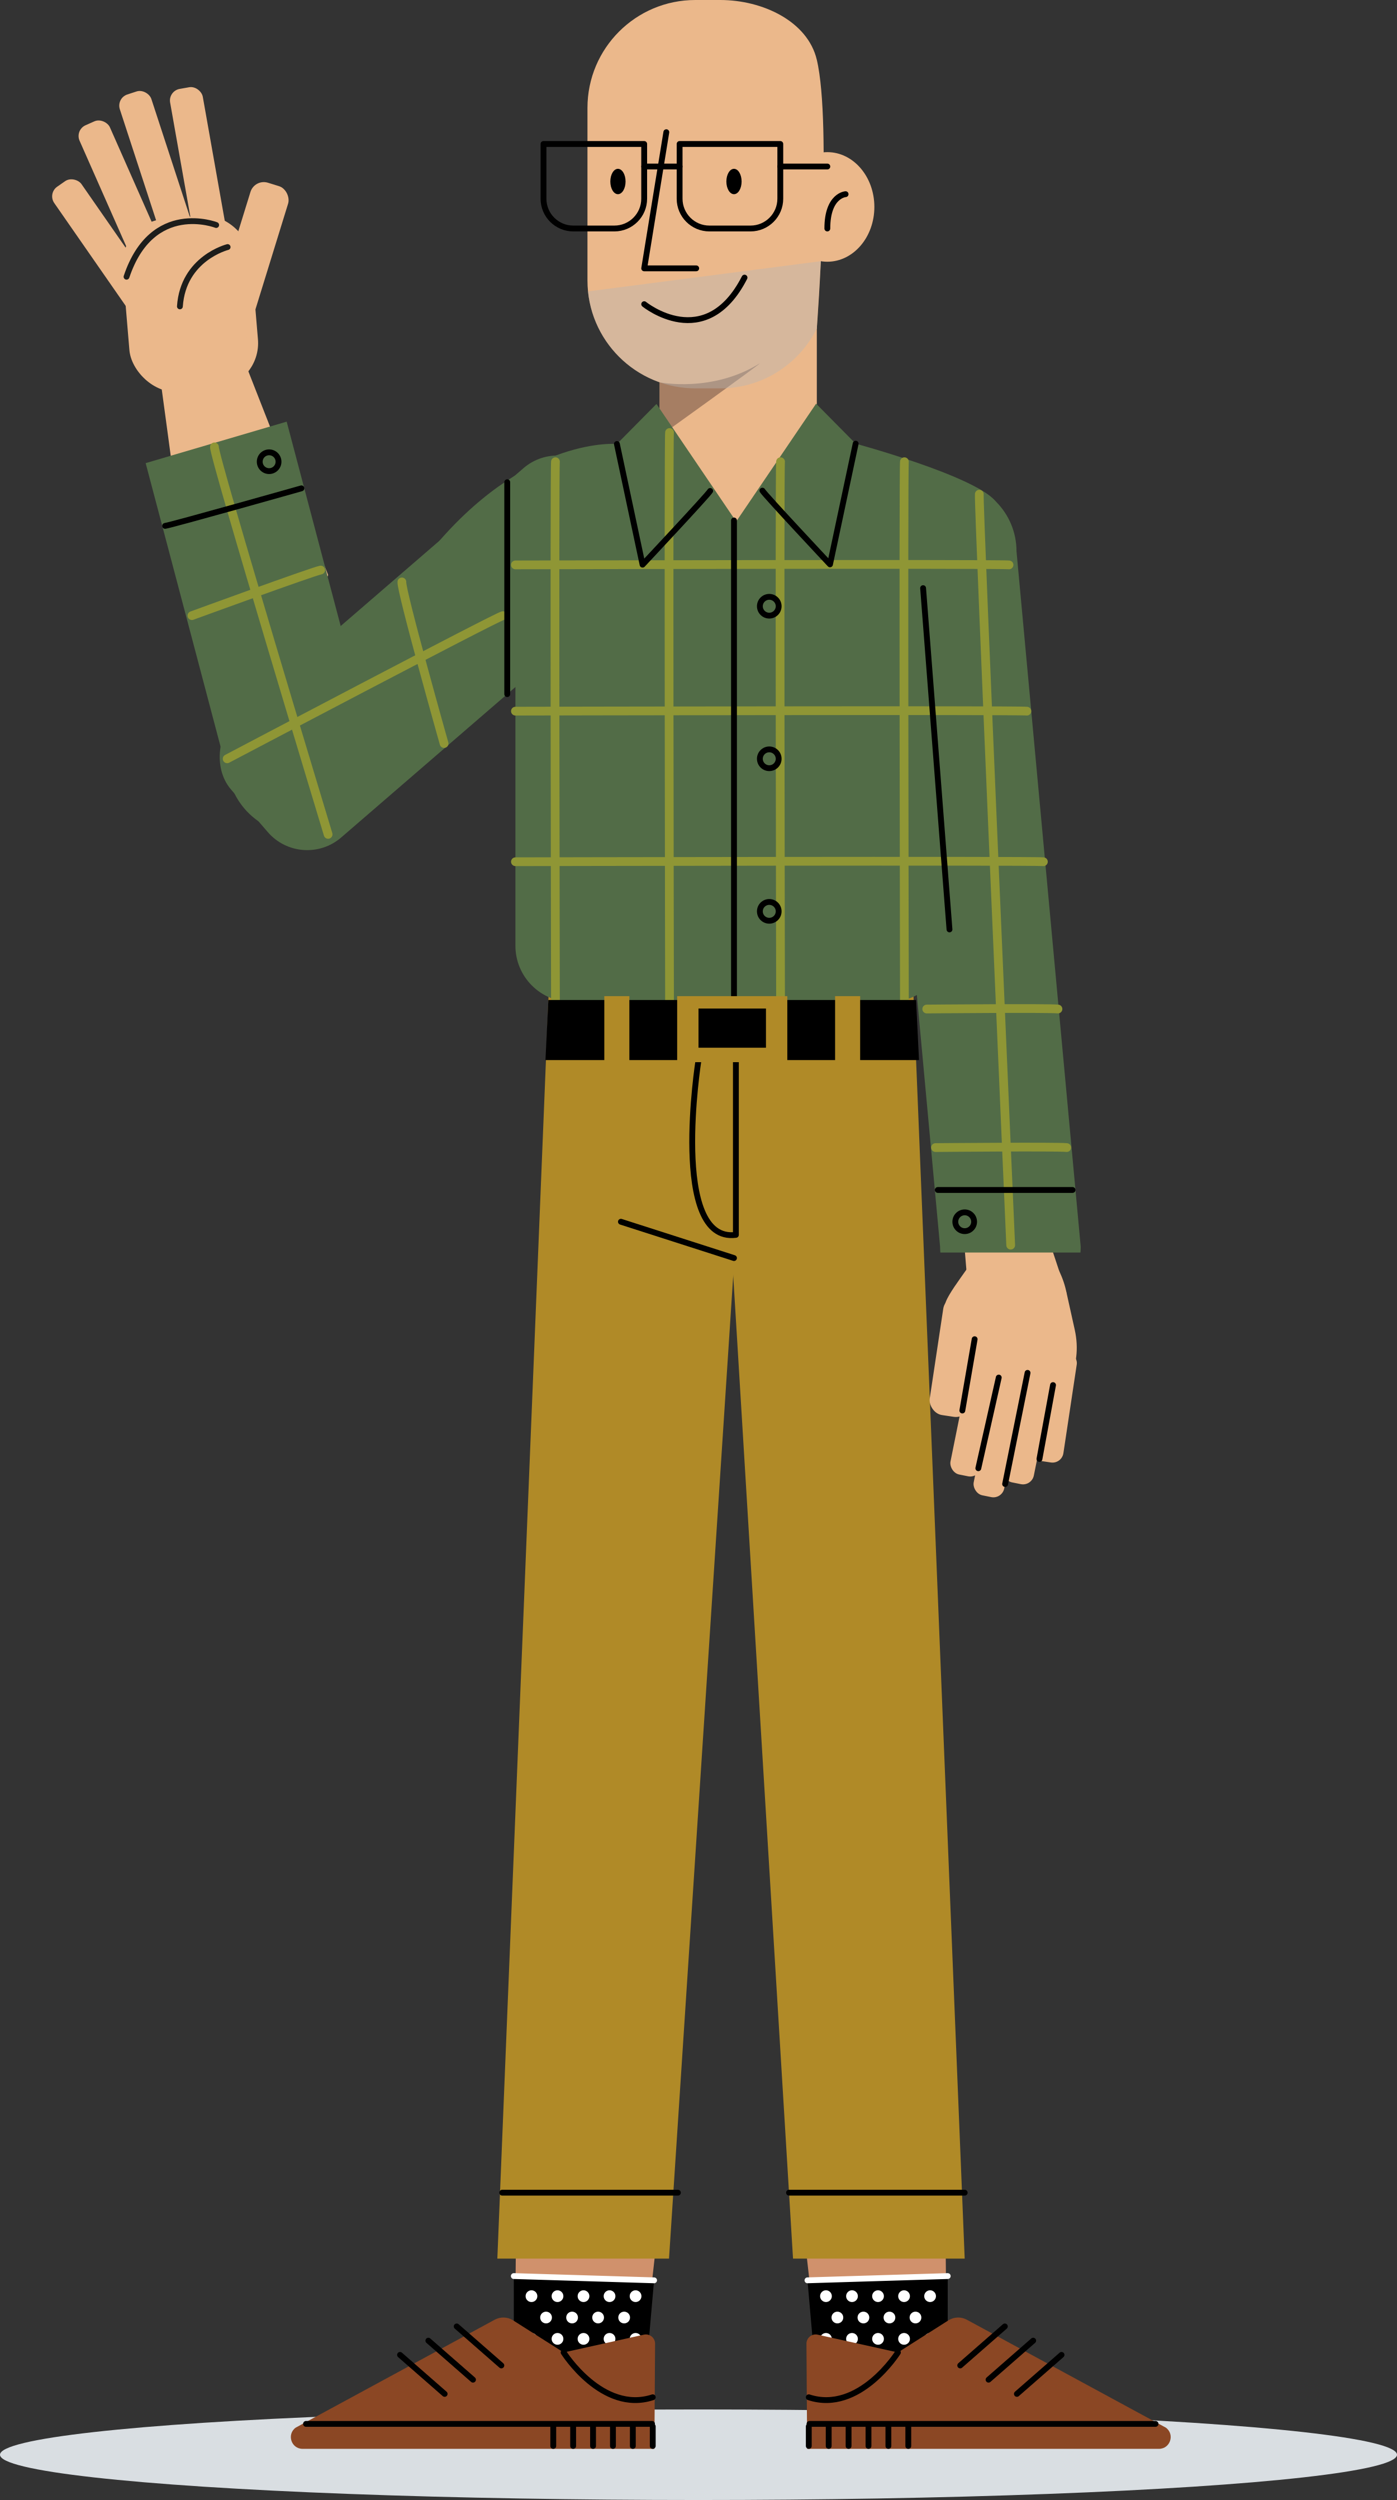 <?xml version="1.0" encoding="UTF-8"?> <svg xmlns="http://www.w3.org/2000/svg" id="Layer_2" viewBox="0 0 675.12 1207.66"><rect x="0" y="0" width="675.12" height="1207.66" fill="#333333" stroke="none"/><defs><style>.cls-1{stroke:#000;}.cls-1,.cls-2,.cls-3,.cls-4{fill:none;stroke-linecap:round;stroke-linejoin:round;}.cls-1,.cls-3,.cls-4{stroke-width:2.82px;}.cls-5{fill:#b08a27;}.cls-6{fill:#a37c62;opacity:.96;}.cls-7{fill:#d0916c;}.cls-8{fill:#8b4724;}.cls-2{stroke:#8f9635;stroke-width:4.23px;}.cls-9{fill:#d9dee2;}.cls-10{fill:#b7b7b7;opacity:.4;}.cls-11{fill:#fff;}.cls-3{stroke:#fff;}.cls-12{fill:#ebb88b;}.cls-13{fill:#526c47;}.cls-4{stroke:#1d1d1b;}</style></defs><g id="illustrations"><ellipse class="cls-9" cx="337.56" cy="1185.79" rx="337.56" ry="21.87"></ellipse><path class="cls-7" d="M382.64,1025.68l13.77,122.64s34.13,36.52,61.6-2.67c-.83-.07-1.71-156.56-1.71-156.56l-73.66,36.59Z"></path><polygon points="390.22 1101.54 458 1099.48 458 1172.13 396.41 1172.13 390.22 1101.54"></polygon><circle class="cls-11" cx="399.16" cy="1109.19" r="2.84"></circle><circle class="cls-11" cx="411.74" cy="1109.19" r="2.84"></circle><circle class="cls-11" cx="424.32" cy="1109.19" r="2.84"></circle><circle class="cls-11" cx="436.9" cy="1109.19" r="2.84"></circle><circle class="cls-11" cx="449.48" cy="1109.19" r="2.84"></circle><circle class="cls-11" cx="399.16" cy="1129.82" r="2.84"></circle><circle class="cls-11" cx="411.74" cy="1129.82" r="2.84"></circle><circle class="cls-11" cx="424.32" cy="1129.82" r="2.84"></circle><circle class="cls-11" cx="436.9" cy="1129.82" r="2.84"></circle><circle class="cls-11" cx="449.48" cy="1129.82" r="2.84"></circle><circle class="cls-11" cx="404.68" cy="1119.51" r="2.84"></circle><circle class="cls-11" cx="417.26" cy="1119.51" r="2.84"></circle><circle class="cls-11" cx="429.84" cy="1119.51" r="2.84"></circle><circle class="cls-11" cx="442.42" cy="1119.51" r="2.84"></circle><line class="cls-3" x1="458" y1="1099.48" x2="390.22" y2="1101.54"></line><path class="cls-8" d="M395.16,1127.79l38.77,8.59,24.42-15.51c2.68-1.7,6.07-1.82,8.87-.31l96.17,52.13c4.46,3.21,2.19,10.25-3.31,10.25h-170.01l-.34-50.76c-.02-2.87,2.63-5.02,5.44-4.39Z"></path><line class="cls-1" x1="391.21" y1="1170.89" x2="558.42" y2="1170.89"></line><line class="cls-1" x1="485.6" y1="1123.81" x2="464.04" y2="1142.66"></line><line class="cls-1" x1="499.3" y1="1130.69" x2="477.73" y2="1149.53"></line><line class="cls-1" x1="513" y1="1137.56" x2="491.43" y2="1156.4"></line><path class="cls-1" d="M433.93,1136.38s-18.65,29.63-43.07,21.65"></path><line class="cls-1" x1="438.95" y1="1181.54" x2="438.95" y2="1172.13"></line><line class="cls-1" x1="429.33" y1="1181.54" x2="429.33" y2="1172.13"></line><line class="cls-1" x1="419.71" y1="1181.54" x2="419.71" y2="1172.13"></line><line class="cls-1" x1="410.09" y1="1181.54" x2="410.09" y2="1172.13"></line><line class="cls-1" x1="400.48" y1="1181.54" x2="400.48" y2="1172.13"></line><line class="cls-1" x1="390.86" y1="1181.54" x2="390.86" y2="1172.13"></line><path class="cls-7" d="M323.67,1025.68l-13.77,122.64s-34.13,36.52-61.6-2.67c.83-.07,1.71-156.56,1.71-156.56l73.66,36.59Z"></path><polygon points="316.09 1101.54 248.31 1099.48 248.31 1172.13 309.9 1172.13 316.09 1101.54"></polygon><circle class="cls-11" cx="307.15" cy="1109.19" r="2.84"></circle><circle class="cls-11" cx="294.57" cy="1109.19" r="2.84"></circle><circle class="cls-11" cx="281.99" cy="1109.19" r="2.84"></circle><circle class="cls-11" cx="269.42" cy="1109.19" r="2.84"></circle><circle class="cls-11" cx="256.84" cy="1109.19" r="2.84"></circle><circle class="cls-11" cx="307.15" cy="1129.82" r="2.84"></circle><circle class="cls-11" cx="294.57" cy="1129.82" r="2.84"></circle><circle class="cls-11" cx="281.99" cy="1129.82" r="2.84"></circle><circle class="cls-11" cx="269.42" cy="1129.82" r="2.84"></circle><circle class="cls-11" cx="256.84" cy="1129.82" r="2.84"></circle><circle class="cls-11" cx="301.63" cy="1119.51" r="2.84"></circle><circle class="cls-11" cx="289.05" cy="1119.51" r="2.84"></circle><circle class="cls-11" cx="276.47" cy="1119.51" r="2.84"></circle><circle class="cls-11" cx="263.89" cy="1119.51" r="2.84"></circle><line class="cls-3" x1="248.31" y1="1099.48" x2="316.09" y2="1101.54"></line><path class="cls-8" d="M311.15,1127.79l-38.77,8.59-24.42-15.51c-2.68-1.7-6.07-1.82-8.87-.31l-96.17,52.13c-4.46,3.21-2.19,10.25,3.31,10.25h170.01s.34-50.76.34-50.76c.02-2.87-2.63-5.02-5.44-4.39Z"></path><line class="cls-1" x1="315.1" y1="1170.89" x2="147.89" y2="1170.89"></line><line class="cls-1" x1="220.71" y1="1123.81" x2="242.28" y2="1142.66"></line><line class="cls-1" x1="207.01" y1="1130.69" x2="228.58" y2="1149.53"></line><line class="cls-1" x1="193.32" y1="1137.56" x2="214.88" y2="1156.4"></line><path class="cls-1" d="M272.38,1136.38s18.65,29.63,43.07,21.65"></path><line class="cls-1" x1="267.37" y1="1181.54" x2="267.37" y2="1172.13"></line><line class="cls-1" x1="276.98" y1="1181.54" x2="276.98" y2="1172.13"></line><line class="cls-1" x1="286.6" y1="1181.54" x2="286.6" y2="1172.13"></line><line class="cls-1" x1="296.22" y1="1181.54" x2="296.22" y2="1172.13"></line><line class="cls-1" x1="305.83" y1="1181.54" x2="305.83" y2="1172.13"></line><line class="cls-1" x1="315.45" y1="1181.54" x2="315.45" y2="1172.13"></line><polygon class="cls-5" points="466.2 1091.04 383.24 1091.04 345.15 465.23 440.81 465.23 466.2 1091.04"></polygon><polygon class="cls-5" points="240.35 1091.04 323.31 1091.04 364.21 465.23 265.74 465.23 240.35 1091.04"></polygon><path class="cls-12" d="M499.72,678.65l-4.57.57c-14.89,1.86-30.24-11.38-34.27-29.58l-4.15-18.7c-.94-4.23,15.59-23.17,15.95-27.04l31.86-.34c5.05,5.2,8.94,12.16,10.69,20.06l4.15,18.7c4.04,18.2-4.77,34.46-19.66,36.32Z"></path><rect class="cls-12" x="452.45" y="626.46" width="19.78" height="57.85" rx="7.01" ry="7.01" transform="translate(102.71 -61.52) rotate(8.56)"></rect><rect class="cls-12" x="463.48" y="659.15" width="15.05" height="54.09" rx="5.34" ry="5.34" transform="translate(144.79 -79.5) rotate(11.39)"></rect><rect class="cls-12" x="489.01" y="662.95" width="15.05" height="54.09" rx="5.34" ry="5.34" transform="translate(146.04 -84.47) rotate(11.39)"></rect><rect class="cls-12" x="502.16" y="652.36" width="15.05" height="54.09" rx="5.34" ry="5.34" transform="translate(106.81 -68.3) rotate(8.56)"></rect><rect class="cls-12" x="474.69" y="669.21" width="15.05" height="54.09" rx="5.34" ry="5.34" transform="translate(147 -81.52) rotate(11.39)"></rect><path class="cls-12" d="M465.06,588.02c0,3.14,3.49,43.22,3.49,43.22l46.9-6.46-14.84-44.77-35.55,8.02Z"></path><line class="cls-1" x1="482.66" y1="665.45" x2="472.79" y2="709.25"></line><line class="cls-1" x1="471.01" y1="646.92" x2="465.06" y2="681.37"></line><line class="cls-1" x1="496.58" y1="663.18" x2="485.74" y2="716.88"></line><line class="cls-1" x1="508.89" y1="669.08" x2="502.33" y2="704.76"></line><path class="cls-12" d="M117.65,173.32l40.93,104.43s-21.72,65.16-64.98,27.15c-.04-3.89-15.95-120.6-15.95-120.6l40.01-10.98Z"></path><rect class="cls-12" x="60.77" y="104.81" width="62.34" height="83.84" rx="22.1" ry="22.1" transform="translate(195.83 285.26) rotate(175.2)"></rect><rect class="cls-12" x="88.73" y="41.86" width="16.03" height="87.37" rx="5.68" ry="5.68" transform="translate(206.93 152.91) rotate(169.95)"></rect><rect class="cls-12" x="109.71" y="87.15" width="19.05" height="87.37" rx="6.75" ry="6.75" transform="translate(194.53 291.03) rotate(-162.83)"></rect><rect class="cls-12" x="69.32" y="42.75" width="16.03" height="87.37" rx="5.68" ry="5.68" transform="translate(177.7 144.56) rotate(161.9)"></rect><rect class="cls-12" x="53.13" y="55.84" width="16.03" height="87.37" rx="5.68" ry="5.68" transform="translate(157.32 165.81) rotate(156.15)"></rect><rect class="cls-12" x="46.48" y="81.02" width="16.03" height="87.37" rx="5.68" ry="5.68" transform="translate(170.41 196.02) rotate(145.2)"></rect><path class="cls-4" d="M104.47,108.7s-30.9-12.07-43.32,24.98"></path><path class="cls-4" d="M110,119.35s-21.49,5.35-23.06,28.65"></path><path class="cls-12" d="M394.74,28.9c-4.39-18.63-26.22-28.9-46.65-28.9h-12.08c-28.78,0-52.11,23.33-52.11,52.11v83.38c0,28.78,23.33,52.11,52.11,52.11h12.08c20.44,0,38.12-11.77,46.65-28.9,0,0,7.44-98.22,0-129.81Z"></path><ellipse class="cls-12" cx="399.82" cy="99.96" rx="22.73" ry="26.47"></ellipse><rect class="cls-12" x="318.8" y="99.96" width="75.94" height="158.56"></rect><path class="cls-6" d="M318.8,184.69s25.52,5.13,48.42-9.21c.2.4-48.42,35.25-48.42,35.25v-26.04Z"></path><path class="cls-10" d="M394.74,158.7l1.95-32.53-112.54,14.59c2.64,26.3,24.85,46.84,51.85,46.84h12.08c20.44,0,38.12-11.77,46.66-28.9Z"></path><polyline class="cls-1" points="322.01 63.86 311.32 129.63 336.45 129.63"></polyline><path class="cls-1" d="M328.43,69.55h48.66v26.44c0,7.94-6.45,14.39-14.39,14.39h-19.88c-7.94,0-14.39-6.45-14.39-14.39v-26.44h0Z"></path><path class="cls-1" d="M262.65,69.55h48.66v26.44c0,7.94-6.45,14.39-14.39,14.39h-19.88c-7.94,0-14.39-6.45-14.39-14.39v-26.44h0Z"></path><line class="cls-1" x1="328.43" y1="80.44" x2="311.32" y2="80.44"></line><line class="cls-1" x1="399.82" y1="80.44" x2="377.09" y2="80.44"></line><ellipse cx="354.71" cy="87.68" rx="3.68" ry="6.13"></ellipse><ellipse cx="298.63" cy="87.68" rx="3.68" ry="6.13"></ellipse><path class="cls-1" d="M311.32,146.94s29.59,24.06,48.48-12.83"></path><path class="cls-1" d="M408.64,93.8s-8.82.54-8.82,16.58"></path><rect class="cls-13" x="170.18" y="198.58" width="77.49" height="233.56" rx="25.17" ry="25.17" transform="translate(311.14 -48.86) rotate(49.2)"></rect><path class="cls-13" d="M429.95,484.02h-153.7c-15,0-27.17-12.16-27.17-27.17v-197.38c0-15,12.16-27.17,27.17-27.17l66.76,34.52,54.77-34.52h32.18c15,0,27.17,12.16,27.17,27.17v197.38c0,15-12.16,27.17-27.17,27.17Z"></path><path class="cls-13" d="M348.19,263.11l46.2-68.11,19.12,19.32s56.83,15.39,67.32,27.52c20.97,24.26,4.17,165.84-132.64,21.27Z"></path><path class="cls-13" d="M363.45,263.25l-46.2-68.11-19.12,19.32s-41.61-3.73-85.67,46.66c-21.07,24.1,43,135.8,150.99,2.13Z"></path><path class="cls-13" d="M522.15,605.05c.08-.93.12-1.86.12-2.81l-31.03-335.93c0-18.77-15.21-33.98-33.98-33.98h0c-18.77,0-33.98,15.21-33.98,33.98l31.03,335.93c0,.95.05,1.88.12,2.81h67.71Z"></path><path class="cls-13" d="M138.54,203.68l-68.15,20.04,40.42,152.9c5.01,18.96,24.44,30.26,43.4,25.25h0c18.96-5.01,30.26-24.44,25.25-43.4l-40.92-154.8Z"></path><path class="cls-2" d="M437.07,223.04c-.53,3.96,0,260.03,0,260.03"></path><path class="cls-2" d="M473.26,238.72c-.53,3.96,15.17,362.77,15.17,362.77"></path><path class="cls-2" d="M377.21,223.04c-.53,3.96,0,260.03,0,260.03"></path><path class="cls-2" d="M323.56,208.93c-.53,3.96,0,274.14,0,274.14"></path><path class="cls-2" d="M268.43,223.04c-.53,3.96,0,260.03,0,260.03"></path><path class="cls-2" d="M487.62,272.88c-3.96-.53-238.53,0-238.53,0"></path><path class="cls-2" d="M496.25,343.53c-3.96-.53-247.17,0-247.17,0"></path><path class="cls-2" d="M504.23,416.27c-3.96-.53-255.14,0-255.14,0"></path><path class="cls-2" d="M511.28,487.42c-3.96-.53-63.42,0-63.42,0"></path><path class="cls-2" d="M515.51,554.35c-3.96-.53-63.42,0-63.42,0"></path><path class="cls-2" d="M103.63,215.87c-.53,3.96,54.94,187.19,54.94,187.19"></path><path class="cls-2" d="M194.22,281.11c-.53,3.96,20.39,78.07,20.39,78.07"></path><path class="cls-2" d="M243.02,297.39c-3.86,1.01-133.24,69.16-133.24,69.16"></path><path class="cls-2" d="M154.98,275.37c-3.93.72-62.23,22.02-62.23,22.02"></path><path class="cls-1" d="M368.45,237.01c1.16,2.03,32.66,35.61,32.66,35.61l12.4-58.3"></path><path class="cls-1" d="M343.19,237.16c-1.16,2.03-32.66,35.61-32.66,35.61l-12.4-58.3"></path><line class="cls-1" x1="354.71" y1="251.42" x2="354.71" y2="484.02"></line><path class="cls-1" d="M79.81,254.03c3.41-.48,65.84-18.13,65.84-18.13"></path><line class="cls-1" x1="245.13" y1="232.93" x2="245.13" y2="335.3"></line><line class="cls-1" x1="446.1" y1="284.11" x2="458.85" y2="448.97"></line><line class="cls-1" x1="453.2" y1="574.83" x2="518.33" y2="574.83"></line><circle class="cls-1" cx="130.06" cy="223.04" r="4.54"></circle><circle class="cls-1" cx="371.76" cy="292.85" r="4.54"></circle><circle class="cls-1" cx="371.76" cy="366.54" r="4.54"></circle><circle class="cls-1" cx="371.76" cy="440.24" r="4.54"></circle><circle class="cls-1" cx="466.21" cy="590.18" r="4.54"></circle><polygon points="444.12 512.09 263.6 512.09 265.01 483.07 442.71 483.07 444.12 512.09"></polygon><path class="cls-1" d="M337.56,512.09s-13.99,88.6,18.07,84.43v-84.43"></path><line class="cls-1" x1="300.07" y1="590.18" x2="354.71" y2="607.72"></line><line class="cls-1" x1="381.3" y1="1059.2" x2="466.2" y2="1059.2"></line><line class="cls-1" x1="242.7" y1="1059.2" x2="327.6" y2="1059.2"></line><rect class="cls-5" x="403.57" y="481.2" width="12.11" height="31.89"></rect><rect class="cls-5" x="292.04" y="481.2" width="12.11" height="31.89"></rect><rect class="cls-5" x="327.25" y="481.2" width="53.23" height="31.89"></rect><rect x="337.56" y="487.19" width="32.6" height="18.92"></rect></g></svg> 